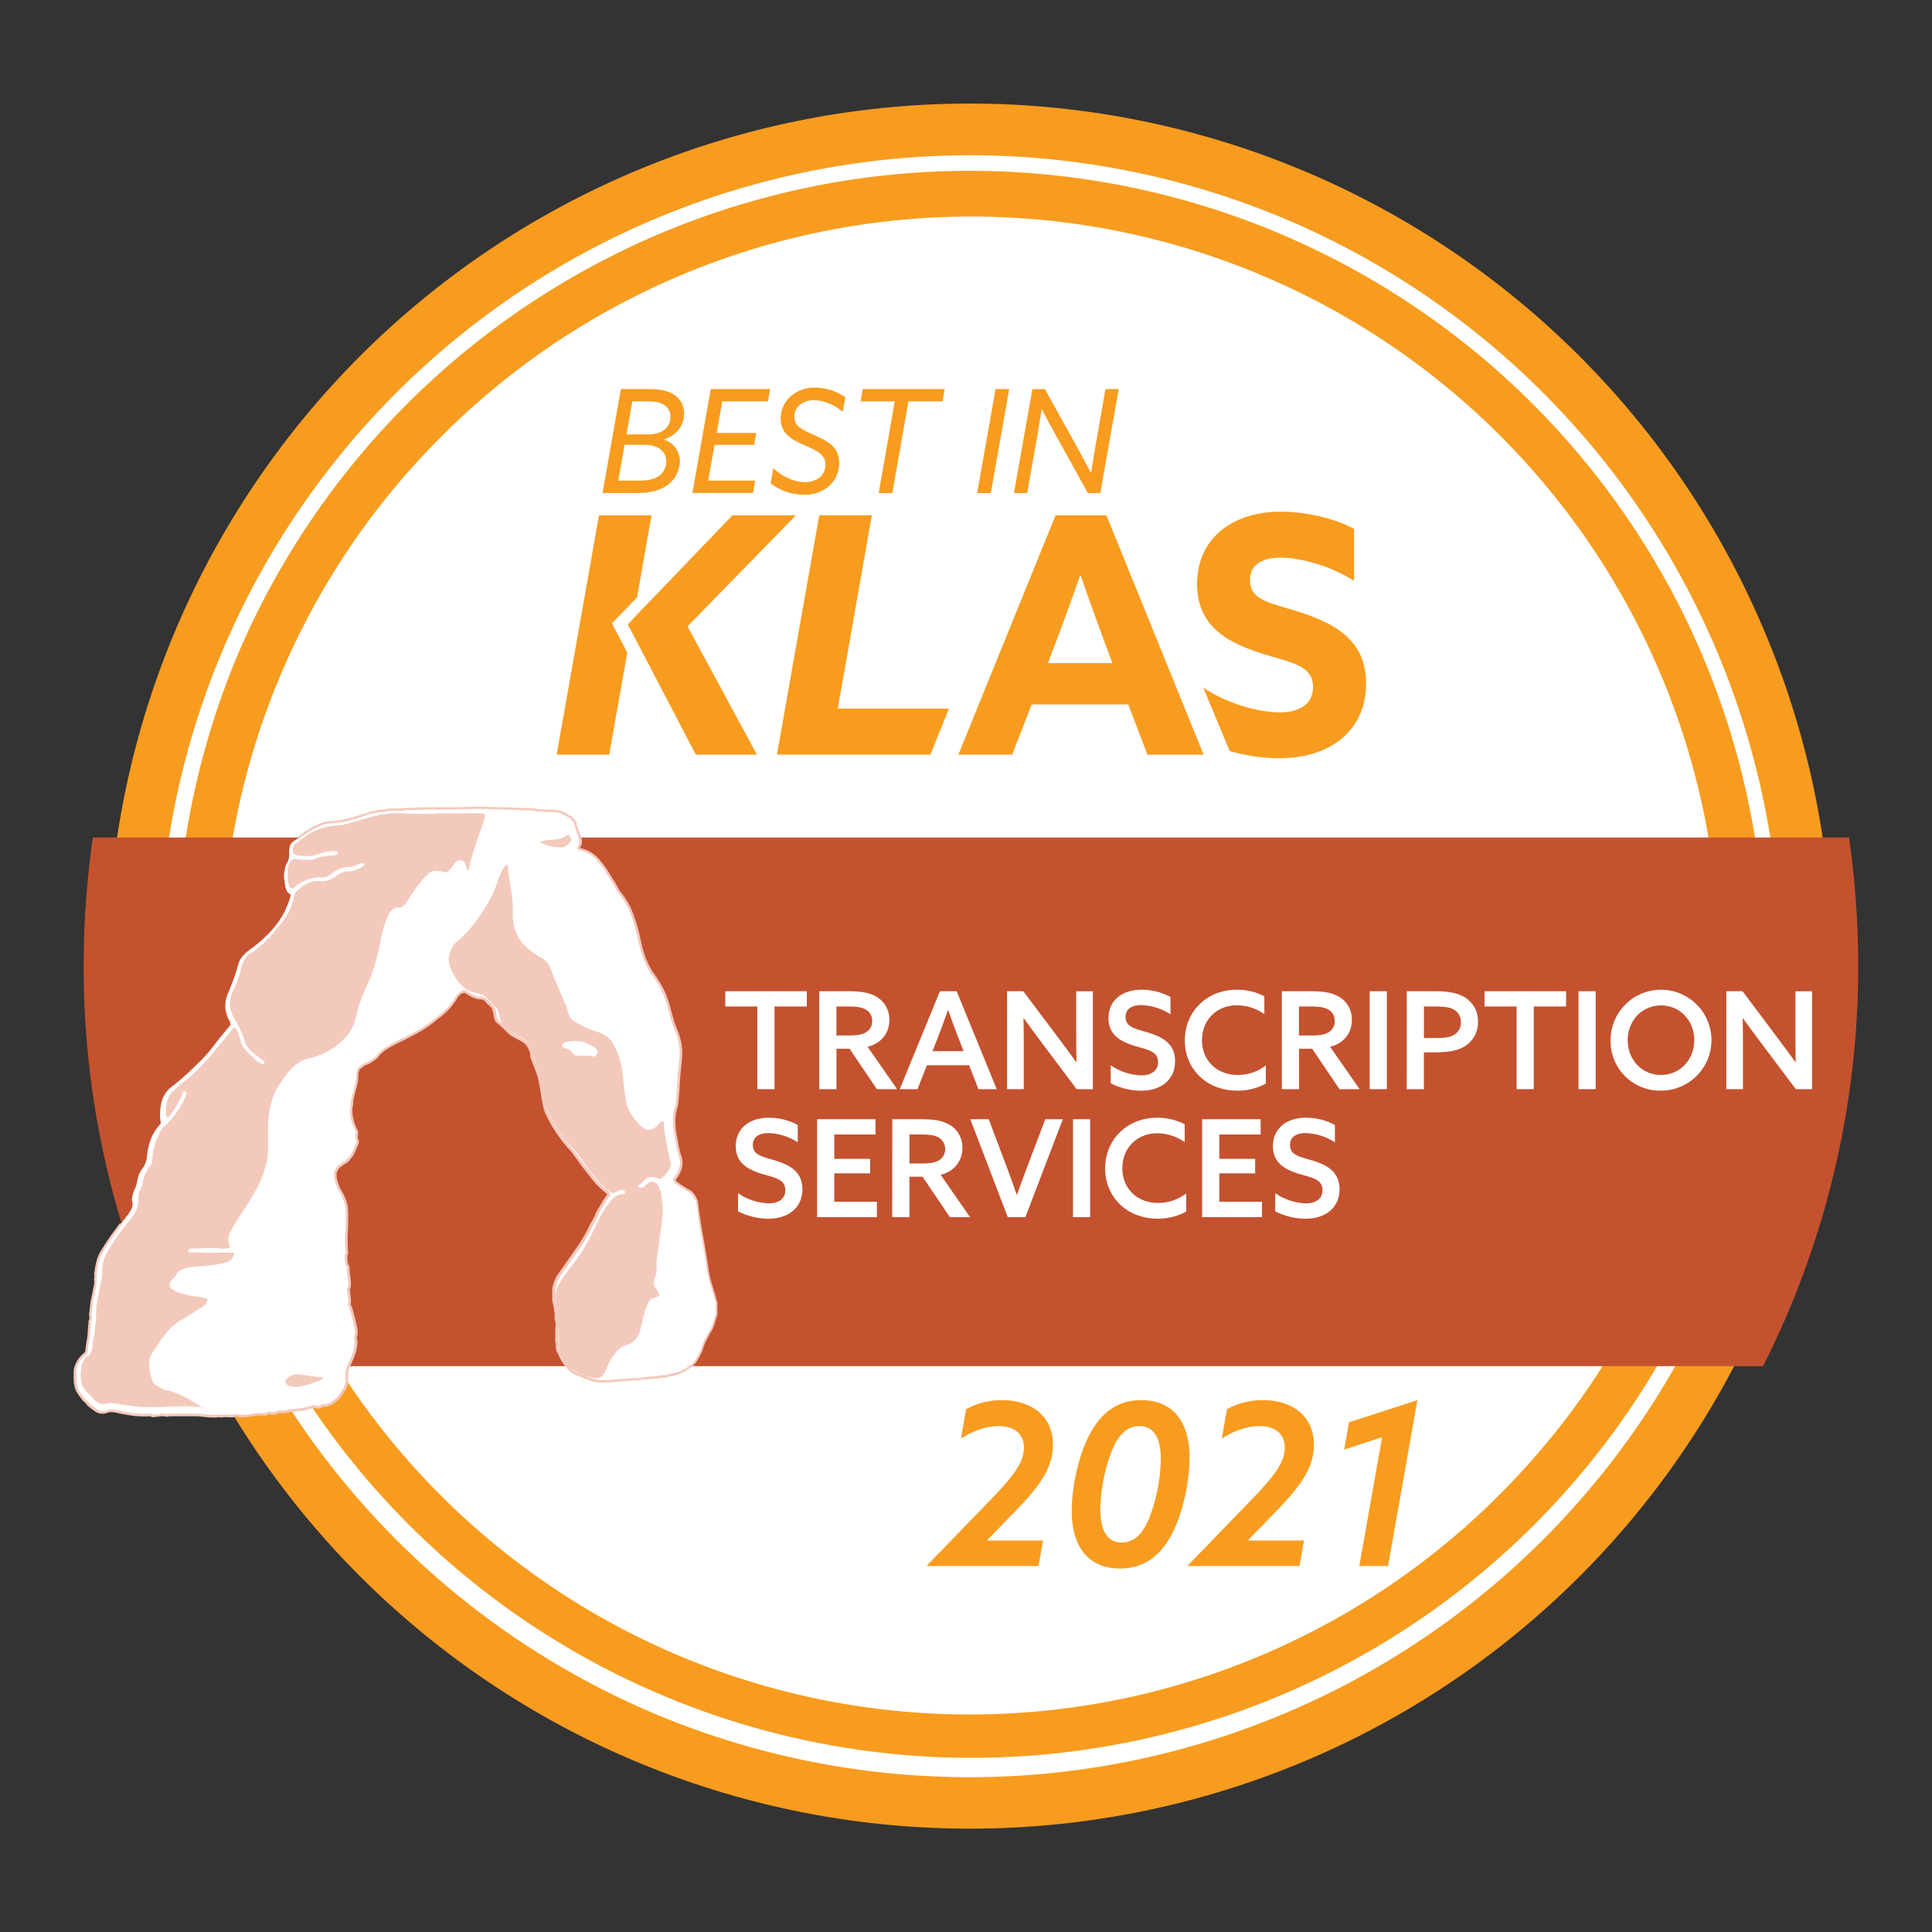 <svg xmlns="http://www.w3.org/2000/svg" xmlns:xlink="http://www.w3.org/1999/xlink" viewBox="0 0 800 800"><rect x="0" y="0" width="800" height="800" fill="#333333" stroke="none"/><defs><style>.cls-1{fill:#fff;}.cls-2{fill:none;}.cls-3{fill:#f89c1f;}.cls-4{fill:#c4522f;}.cls-5{isolation:isolate;}.cls-6{fill:#f3c9bc;}</style><symbol id="BIK_2021" data-name="BIK 2021" viewBox="0 0 738.94 714.2"><path class="cls-1" d="M371.14,703.1a344.84,344.84,0,1,1,134.7-27.2,344.89,344.89,0,0,1-134.7,27.2"/><path class="cls-1" d="M717.54,357.1c0,191.3-155.1,346.4-346.4,346.4S24.74,548.4,24.74,357.1,179.84,10.7,371.14,10.7s346.4,155.1,346.4,346.4"/><path class="cls-2" d="M590.14,138A309.82,309.82,0,0,0,152,576.2,309.82,309.82,0,0,0,590.14,138Z"/><path class="cls-3" d="M674.64,228.9a329.56,329.56,0,0,0-607-.1,329.47,329.47,0,0,0,607,256.4,330,330,0,0,0,0-256.3Zm-84.5,347.3A309.82,309.82,0,0,1,152,138a309.82,309.82,0,1,1,438.1,438.2Z"/><path class="cls-3" d="M700,218.1a357.05,357.05,0,0,0-686,139,356.91,356.91,0,0,0,357.1,357.1,356.91,356.91,0,0,0,357.1-357.1A355.31,355.31,0,0,0,700,218.1Zm-19.6,269.7a336.11,336.11,0,0,1-440.1,178.7A336.11,336.11,0,0,1,61.64,226.4,336.11,336.11,0,0,1,501.74,47.7a336.11,336.11,0,0,1,178.7,440.1Z"/><path class="cls-4" d="M4.14,357a366,366,0,0,0,39.4,165.7h656A366,366,0,0,0,738.94,357a373.26,373.26,0,0,0-3.8-53.2H7.94A374.31,374.31,0,0,0,4.14,357Z"/><polygon class="cls-3" points="316.41 250.42 330.51 170.35 308.74 170.35 291.22 269.45 354.75 269.45 362.45 250.42 316.41 250.42"/><path class="cls-3" d="M406.58,170.41h21.08l40.23,99.08H444.63l-7.94-20.8h-40l-8.08,20.8H366.34Zm-3.15,61.18h26.69L426,220.5c-2.87-7.8-6.43-17.65-9-25.18h-.27c-2.6,7.53-6.16,17.38-9.31,25.73Z"/><path class="cls-3" d="M467.75,241.71c10.54,7.12,23.81,10.27,31.61,10.27s13.83-3.15,13.83-10.54c0-9.17-9.31-10-22-14.1-13.68-4.51-26-11.22-26-28.46,0-18.48,14-30,34.76-30,9.72,0,21.62,2.47,30.25,7.12v21.49c-10.54-6.57-22.72-9.58-30.39-9.58-7.39,0-12.72,2.73-12.72,9.3,0,8.76,9.17,9.45,21.07,13.41,14.92,4.93,27,11.91,27,29.43,0,19.29-14.64,30.93-36,30.93a75.77,75.77,0,0,1-20.42-3C478.74,268.27,467.75,241.71,467.75,241.71Z"/><path class="cls-3" d="M229.45,215.67l2.7-3,40.65-42.3h26.28l-44.89,46,28.74,53.11H257.61l-26.56-50.92Zm-6.58-.54,6.38,12.09-7.5,42.28H200l17.52-99.1h21.77l-6,33.94Z"/><path class="cls-3" d="M226.59,118.1h11.6c5,0,8.26.83,10.58,2.44a9.18,9.18,0,0,1,4,7.79c0,4.69-2.92,8.86-8.33,10.64v.12A9.17,9.17,0,0,1,251,148a12.42,12.42,0,0,1-4.81,9.63c-2.86,2.2-6.84,3.51-12.91,3.51H219ZM234.38,156c4.05,0,6.78-.78,8.63-2.44a7.46,7.46,0,0,0,2.37-5.53c0-4.28-3.5-6.84-9.15-6.84h-8.09L225.52,156ZM238,136.89c4.34,0,9.1-2,9.1-7.26a5.5,5.5,0,0,0-2.38-4.81c-1.49-1.07-3.57-1.61-7.13-1.61h-6.25l-2.44,13.68Z"/><path class="cls-3" d="M263.82,118.1h24.56l-.89,5.11H268.58l-2.32,13.08h16.41l-.89,4.94H265.37L262.75,156h19.44l-.89,5.11H256.21Z"/><path class="cls-3" d="M289.69,150.86c3.51,3.33,8.5,5.77,13,5.77a10,10,0,0,0,6.13-1.84,6.91,6.91,0,0,0,2.49-5.41c0-4.17-3.56-5.77-8.44-7.91-5.53-2.44-10.11-4.82-10.11-11.18A12.27,12.27,0,0,1,297,121a15.09,15.09,0,0,1,10.05-3.51,22.38,22.38,0,0,1,12.49,4l-1.07,6c-3.39-2.79-7.79-4.75-11.89-4.75a9.11,9.11,0,0,0-5.77,1.78,6.45,6.45,0,0,0-2.38,5.11c0,4.05,3.39,5.3,8.44,7.62,5.77,2.61,10.11,5,10.11,11.41a12.75,12.75,0,0,1-5,10.29,15.86,15.86,0,0,1-9.64,2.91,22.37,22.37,0,0,1-13.73-4.75Z"/><path class="cls-3" d="M340,123.21H325.84l.9-5.11h33.95l-.89,5.11H345.65L339,161.15h-5.65Z"/><path class="cls-3" d="M381.74,118.1h5.65l-7.61,43.05h-5.65Z"/><path class="cls-3" d="M389.36,161.15,397,118.1h5.17l12.49,22.53c2,3.63,4.64,8.45,6.54,12.08l.12-.06c.65-4.29,1.42-8.86,2.2-13.26l3.74-21.29h5.47l-7.61,43.05h-5.17l-12.49-22.54c-2-3.62-4.64-8.44-6.54-12.07l-.12.06c-.65,4.28-1.42,8.86-2.2,13.26l-3.74,21.29Z"/><path class="cls-3" d="M353.29,605.27,379,578.73c9.25-9.63,14.48-15.61,14.48-22.34,0-5.88-4.2-8.87-10.46-8.87-5.52,0-11,2.24-15.61,5.14l2.15-12.15a30.68,30.68,0,0,1,14.95-3.74c11.31,0,21,6,21,18.5,0,9.63-5.79,17.39-15.51,27.39l-11.69,12.05.1.19h23l-1.87,10.56H353.38Z"/><path class="cls-3" d="M420.21,551.91c4.39-8.88,11.12-15.14,21.87-15.14,12.8,0,20,8.6,20,23.83,0,8.41-2.15,21.22-6.92,30.75-4.39,8.88-11.12,15.14-21.87,15.14-12.8,0-20-8.6-20-23.83C413.29,574.24,415.44,561.44,420.21,551.91ZM434,595.74c5.51,0,8.88-4.21,11.31-10a71.27,71.27,0,0,0,4.86-24.39c0-8.23-2.43-13.83-8.88-13.83-5.52,0-8.88,4.2-11.31,10a71.27,71.27,0,0,0-4.86,24.39C425.16,590.13,427.59,595.74,434,595.74Z"/><path class="cls-3" d="M461.33,605.27,487,578.73c9.26-9.63,14.49-15.61,14.49-22.34,0-5.88-4.21-8.87-10.47-8.87-5.51,0-11,2.24-15.61,5.14l2.15-12.15a30.72,30.72,0,0,1,15-3.74c11.31,0,21,6,21,18.5,0,9.63-5.8,17.39-15.52,27.39l-11.68,12.05.09.19h23l-1.86,10.56H461.43Z"/><path class="cls-3" d="M541.8,552.1l-15.7,5.14,2-11.31,28.31-9.16-12.15,68.69H532.36Z"/><g class="cls-5"><g class="cls-5"><path class="cls-1" d="M102.64,539.32a4.49,4.49,0,0,1-1.14.38,4,4,0,0,1-1.65-.13,1.1,1.1,0,0,0-.88-.12,5.88,5.88,0,0,0-.89.37h-.25a2.08,2.08,0,0,1-.89.26.85.85,0,0,0-.63.25,3.21,3.21,0,0,0-.76.13,3.65,3.65,0,0,1-.76.12,4,4,0,0,0-1,.13,4.37,4.37,0,0,1-1,.13,4.44,4.44,0,0,0-1,.12,3.83,3.83,0,0,1-1,.13h-1a2.39,2.39,0,0,0-1,.25,2.63,2.63,0,0,0-.88.13,3,3,0,0,1-.89.13H85.41a2.75,2.75,0,0,0-1.52.5,7.45,7.45,0,0,0-1.27.13,3.16,3.16,0,0,1-1.52-.13h-.51a1.48,1.48,0,0,1-.63.38,2.69,2.69,0,0,1-.89.13H76.92a13.07,13.07,0,0,0-2.41.25,26.13,26.13,0,0,1-2.66.39c-.93.08-1.9.12-2.92.12a4.7,4.7,0,0,0-1.52-.25,4.79,4.79,0,0,0-1.52.25H63.61a1.38,1.38,0,0,0-1-.12,3.65,3.65,0,0,1-.76.12H60.57a1.13,1.13,0,0,0-.89-.12,2.9,2.9,0,0,1-.89.12q-1.77,0-3.54-.12c-1.18-.09-2.45-.22-3.8-.39H40.29A7.35,7.35,0,0,0,39,543a2.08,2.08,0,0,1-1.27-.13h-1.4a5.08,5.08,0,0,0-1.64.26,8.59,8.59,0,0,0-1.52.13,1.39,1.39,0,0,1-1.27-.39,36.94,36.94,0,0,1-6.84-.12,62.64,62.64,0,0,1-6.59-1.14,15.65,15.65,0,0,0-2.16-.38,6.11,6.11,0,0,0-2.15.12q-2.79,1-4.57-.12a32.72,32.72,0,0,1-3.54-2.66,9.44,9.44,0,0,1-.64-.76,2.34,2.34,0,0,0-.88-.76c-.85-1-1.65-2.07-2.41-3.17a8.45,8.45,0,0,1-1.4-3.93,1.17,1.17,0,0,1-.12-.89.58.58,0,0,0-.13-.63v-3.81A.57.57,0,0,0,.63,524a.57.57,0,0,1,.12-.63,10.28,10.28,0,0,1,1.4-3,20,20,0,0,1,2.15-2.54,1.56,1.56,0,0,0,.76-.76,2.2,2.2,0,0,0,.26-1q.25-2.28.63-4.44a25.71,25.71,0,0,0,.38-4.43.59.59,0,0,0,.13-.64,1.15,1.15,0,0,1,.12-.88v-1.52A2,2,0,0,0,7,502.57a9.83,9.83,0,0,1-.12-1.52c.17-1.35.34-2.71.5-4.06a36,36,0,0,1,.76-4.05c.17-1,.38-2.07.64-3.17a8.13,8.13,0,0,0,.12-3.17A3,3,0,0,0,9,485.08a3.15,3.15,0,0,1,.13-1.52A29.37,29.37,0,0,1,10,479a15.88,15.88,0,0,1,2.15-4.57c1.35-2.19,2.79-4.35,4.31-6.46s3.13-4.26,4.81-6.46a20.19,20.19,0,0,0,2.54-3.68,5.08,5.08,0,0,0,.25-4.18,1.2,1.2,0,0,1,.13-.51,1,1,0,0,0,.12-.51,11,11,0,0,1,1-3.29,10.42,10.42,0,0,0,1-3.29,14,14,0,0,1,.76-2.79,10.54,10.54,0,0,1,1.52-2.54,7.31,7.31,0,0,0,1.14-2.15,17.06,17.06,0,0,0,.64-2.66,25.3,25.3,0,0,1,1.52-7,19.06,19.06,0,0,1,3.8-6.21,1.52,1.52,0,0,0,.38-.64,1.12,1.12,0,0,0-.13-.88,21.77,21.77,0,0,1,.51-8.11,12,12,0,0,1,4.82-6.59c1.69-1.35,3.34-2.75,4.94-4.18s3.17-2.92,4.69-4.44a61,61,0,0,0,7-7.73q3.17-4.19,6.46-8a1.47,1.47,0,0,0,.51-1,4.2,4.2,0,0,0-.26-1.27,12.32,12.32,0,0,1-.76-11.4q1.27-3,2.41-6.08a54.7,54.7,0,0,0,1.9-6.09,8.77,8.77,0,0,1,1.52-3,18.39,18.39,0,0,1,2.54-2.53,57.15,57.15,0,0,0,10.39-9.25,34.29,34.29,0,0,0,6.84-12.3c.17-.5.3-.92.38-1.26s-.12-.68-.63-1a2.46,2.46,0,0,1-1-1.14c-.17-.42-.34-.89-.51-1.39l-.51-3.55a8.56,8.56,0,0,1,.26-3.55,4.67,4.67,0,0,1,.38-1.9,10.79,10.79,0,0,1,.88-1.65c.17-.5.3-.92.38-1.26a5.06,5.06,0,0,0,.13-1.27c0-1,0-2,.13-3A4.08,4.08,0,0,1,91,305.38a27.31,27.31,0,0,0,2.28-1.52l2-1.52a28.07,28.07,0,0,1,4.31-2.66,32.68,32.68,0,0,1,4.56-1.9c1.19-.17,2.28-.3,3.3-.38s2.11-.21,3.29-.38a43.89,43.89,0,0,0,6.21-1.53c2.12-.67,4.18-1.35,6.21-2a16.43,16.43,0,0,1,2-.38,5,5,0,0,0,1.52-.38h1.78a2.26,2.26,0,0,0,1-.26,8.81,8.81,0,0,1,2-.25h4.81a7.82,7.82,0,0,1,1.9-.25h1.65q3.81-.26,7.35-.26h7.1q4.05,0,8-.12t8-.13q3.3.26,7,.25c2.45,0,4.85.09,7.22.26a58.06,58.06,0,0,1,6.84.38,60.6,60.6,0,0,0,6.85.38,10.2,10.2,0,0,1,3.67.63A16,16,0,0,1,205,295a6.93,6.93,0,0,1,2,1.77,5.83,5.83,0,0,1,1,2.54l.51,1.52c.17.5.34,1,.5,1.52a8.57,8.57,0,0,1,.76,2.4,3.77,3.77,0,0,1-.5,2.67c-.34.34-.42.59-.26.76a2.85,2.85,0,0,0,.76.5,12.38,12.38,0,0,1,4.57,1.9A15.35,15.35,0,0,1,218,314a34.07,34.07,0,0,1,2.29,3c.67,1,1.35,2.11,2,3.29a35.05,35.05,0,0,1,2.41,3.93,21.34,21.34,0,0,0,2.66,3.93,31.78,31.78,0,0,1,4.06,7.86,82.35,82.35,0,0,1,2.53,8.61,60.33,60.33,0,0,0,2,7.86,32.71,32.71,0,0,0,3.55,7.35,47.94,47.94,0,0,1,5.19,8.75c1.44,3.12,2.84,10.1,4.19,13.48a32.78,32.78,0,0,1,2,5.95,20.65,20.65,0,0,1,.51,6.47c-.17,2.19-.38,4.35-.63,6.46s-.64,11.71-1.14,13.91a19,19,0,0,0-1,6.08,32.35,32.35,0,0,0,.51,5.83c.34,1.69.63,3.25.89,4.69a30.43,30.43,0,0,0,1.14,4.43,8.11,8.11,0,0,1,.12,4.69,13.11,13.11,0,0,1-2.15,4.18c-.34.51-.46.85-.38,1a4.08,4.08,0,0,0,.63.76c.68.5,1.4,1,2.16,1.52s1.56,1,2.41,1.52a5.77,5.77,0,0,1,2.66,2.15,16.69,16.69,0,0,1,1.39,2.66q.76,6.84,2,13.69c.84,4.56,1.61,9.12,2.28,13.69a42.6,42.6,0,0,0,1.65,7.35c.76,2.37,1.48,4.81,2.15,7.35v4.81c0,.17,0,.26-.13.26s-.12.08-.12.25q-.51,1.77-1,3.42a11.68,11.68,0,0,1-1.52,3.17c-.67,1.18-1.3,2.37-1.9,3.55a18.67,18.67,0,0,0-1.39,3.8,39.71,39.71,0,0,1-2.16,4.18,9.39,9.39,0,0,1-3.16,3.17,16.63,16.63,0,0,1-4.06,2.28,17.74,17.74,0,0,1-4.31,1,1,1,0,0,1-.76.25,1.07,1.07,0,0,0-.76.25h-1.52a2.52,2.52,0,0,1-1.14.26,2.51,2.51,0,0,0-1.14.25,40.16,40.16,0,0,0-4.44.25l-4.43.51a.92.92,0,0,0-.76-.13,1.67,1.67,0,0,1-.76.13l-6,.51q-2.91.25-6.21.25a12.73,12.73,0,0,1-4.94-.89c-1.43-.59-3-1.22-4.69-1.9a8.73,8.73,0,0,1-1.65-.76,7.58,7.58,0,0,1-1.65-1.27,19.86,19.86,0,0,1-2.66-3.29A20.14,20.14,0,0,1,201,517a2.32,2.32,0,0,1-.63-1.14,6.22,6.22,0,0,1-.13-1.14v-1a4.08,4.08,0,0,0-.25-1.26v-4.31a15.37,15.37,0,0,1,.13-2,5.57,5.57,0,0,0-.13-2,4.36,4.36,0,0,1-.25-1.39v-2a2,2,0,0,0-.26-.89,9.39,9.39,0,0,0-.38-2.78,8.94,8.94,0,0,1-.38-2.54v-2.79a9.25,9.25,0,0,1,.51-3.17,28,28,0,0,1,1.27-2.91c.5-.67,1-1.4,1.52-2.16s1-1.47,1.52-2.15q3-4.31,5.83-8.36a63.09,63.09,0,0,0,5.07-8.88,15.48,15.48,0,0,0,1-1.77,19.83,19.83,0,0,1,1-1.78,2.26,2.26,0,0,1,.26-1c.17-.33.34-.67.5-1a37,37,0,0,0,1.91-3.17,18.53,18.53,0,0,1,1.9-2.91c.34-.51.46-.89.38-1.14a1.17,1.17,0,0,0-.64-.64A7,7,0,0,0,220,450a9.91,9.91,0,0,1-1-.89,27,27,0,0,1-3.42-3.55q-1.65-2-3.17-4.05a43.78,43.78,0,0,1-2.92-3.8c-.92-1.35-1.9-2.7-2.91-4.06a66.16,66.16,0,0,1-6.08-7.6,54.09,54.09,0,0,1-4.82-8.62c-1.18-2.53-2.24-12.55-3.17-15.18s-1.9-5.19-2.91-7.72v-1a9.19,9.19,0,0,0-1-2.91,7.9,7.9,0,0,0-2-2.41,13.43,13.43,0,0,0-1.53-.89l-1.77-.89a13.93,13.93,0,0,1-3.67-2.66q-1.65-1.64-3.43-3.17a2.14,2.14,0,0,0-.5-.38,1.87,1.87,0,0,1-.51-.38c-.51-.67-1-5.07-1.65-5.75a12.63,12.63,0,0,0-1.9-1.77,5.2,5.2,0,0,0-1.14-1.27,4.36,4.36,0,0,0-1.65-.76,7.59,7.59,0,0,1-3.16-.63,20.58,20.58,0,0,1-2.92-1.65,1.23,1.23,0,0,0-1.14-.38c-.42.09-.89.22-1.39.38l-1,1a4.18,4.18,0,0,0-.76,1,26.9,26.9,0,0,1-3.55,4.69,28.91,28.91,0,0,1-4.56,3.93,47.56,47.56,0,0,1-7.6,5.32q-4,2.28-8.37,4.31c-1.68.85-3.29,1.73-4.81,2.66a15.27,15.27,0,0,0-4.06,3.67,9.34,9.34,0,0,1-1.77,1.4c-.67.42-1.27.8-1.77,1.14a5.41,5.41,0,0,0-2.79,1.52,2.82,2.82,0,0,0-1.4,1.39,4.88,4.88,0,0,0-.38,1.9,18.7,18.7,0,0,1-.76,5.2q-.75,2.67-1.27,5.2a.77.77,0,0,0-.25.5v.26a1.39,1.39,0,0,1,.13,1,3.84,3.84,0,0,0-.13.76,4.38,4.38,0,0,0-.25,1.14v.89a14.82,14.82,0,0,0,.38,3.42,19.59,19.59,0,0,0,1.14,3.42,7.17,7.17,0,0,0,.63,1.4,2.1,2.1,0,0,1,.13,1.65v2a1.19,1.19,0,0,1,.38,1.14,4.24,4.24,0,0,1-.38,1.14c-.34.85-.67,1.61-1,2.28l-1,2c-.51.68-1,1.31-1.52,1.9a5,5,0,0,1-2,1.4,8.16,8.16,0,0,1-1.26,1A4.52,4.52,0,0,0,109,441l-.51,1a3,3,0,0,0-.25,1.27,10.27,10.27,0,0,0,.51,3.29,24.44,24.44,0,0,0,1.26,3,24,24,0,0,1,2.16,4.44,15,15,0,0,1,.88,5.19v5.58c-.16,1.86-.25,3.68-.25,5.45s.09,3.59.25,5.45a5.47,5.47,0,0,0-.38,2.53c.09.85.22,1.69.38,2.54a1.87,1.87,0,0,1,.38.51,1.07,1.07,0,0,1,.13.5,22.23,22.23,0,0,0,.38,4.06,13.12,13.12,0,0,1,.13,4.05.49.49,0,0,1-.13.38c-.08.09-.21.22-.38.38v.51a.73.73,0,0,1,.25.51,12.78,12.78,0,0,0,.26,2.53,6.39,6.39,0,0,1,0,2.54v.51a14.92,14.92,0,0,1,1.14,3.16c.25,1.1.55,2.24.89,3.42q.26,1.28.63,2.79a7.43,7.43,0,0,1,.13,3,4.5,4.5,0,0,0-.26,1.4,2.52,2.52,0,0,0,.26,1.14,16,16,0,0,1-.89,5.32,42.36,42.36,0,0,1-2.16,5.07c-.16.5-.33,1-.5,1.52a5.55,5.55,0,0,0-.26,1.77v2.54a7,7,0,0,1-.88,3.55c-.59,1-1.23,2-1.9,3a15.49,15.49,0,0,1-3.3,2.92,7.31,7.31,0,0,1-4,1.13A.23.23,0,0,0,102.64,539.32Z"/></g><path class="cls-6" d="M68.93,543.87l-.15,0a4.12,4.12,0,0,0-2.73,0l-.16,0h-2.4l-.1,0a.9.9,0,0,0-.67-.09,3.9,3.9,0,0,1-.88.14H60.45l-.11,0a.69.69,0,0,0-.5-.1,3.41,3.41,0,0,1-1.05.15c-1.15,0-2.35,0-3.58-.13s-2.47-.21-3.83-.38H40.29a8.2,8.2,0,0,0-1.18.11,2.68,2.68,0,0,1-1.46-.11H36.36a4.69,4.69,0,0,0-1.48.22l-.16,0a8.48,8.48,0,0,0-1.44.12,1.9,1.9,0,0,1-1.52-.36,38.38,38.38,0,0,1-6.73-.14,62.15,62.15,0,0,1-6.65-1.16,18.52,18.52,0,0,0-2.09-.37,5.42,5.42,0,0,0-2,.12,5.48,5.48,0,0,1-5-.19,35.55,35.55,0,0,1-3.6-2.7A9.92,9.92,0,0,1,5,538.1a2.07,2.07,0,0,0-.71-.62l-.16-.13c-.85-1-1.67-2.1-2.43-3.2a8.84,8.84,0,0,1-1.47-4.07,1.56,1.56,0,0,1-.12-1.18c0-.09,0-.1,0-.13L0,528.62V524.4l.15-.15s0,0,0-.1a1.14,1.14,0,0,1,.15-1A11,11,0,0,1,1.74,520,20.39,20.39,0,0,1,4,517.42l.13-.09a1.11,1.11,0,0,0,.53-.54,1.67,1.67,0,0,0,.21-.79c.17-1.6.39-3.1.64-4.52a25.79,25.79,0,0,0,.37-4.35v-.21l.15-.15s0,0,0-.11a1.64,1.64,0,0,1,.1-1.16v-1.57l.09-.12a1.53,1.53,0,0,0,.3-1.16,9.77,9.77,0,0,1-.13-1.6l.51-4.12a34.53,34.53,0,0,1,.77-4.11c.16-1,.38-2.07.63-3.17a7.51,7.51,0,0,0,.12-3l0-.12,0-.12a2.55,2.55,0,0,0,.11-1.28,3.69,3.69,0,0,1,.13-1.71,30.2,30.2,0,0,1,.89-4.59,16.7,16.7,0,0,1,2.22-4.7c1.37-2.22,2.83-4.4,4.32-6.48l1-1.35c.65-.91.94-1.33,2.17-2.93L20,464c-1.21,1.58-1.51,2-2.15,2.9l-1,1.35c-1.48,2.06-2.92,4.23-4.29,6.44a15.72,15.72,0,0,0-2.09,4.43,27.45,27.45,0,0,0-.87,4.48l0,.1A2.85,2.85,0,0,0,9.48,485a3.52,3.52,0,0,1-.1,1.64,8.94,8.94,0,0,1-.15,3.24C9,491,8.77,492,8.6,493a35.14,35.14,0,0,0-.76,4l-.51,4.06a10.29,10.29,0,0,0,.13,1.38,2.47,2.47,0,0,1-.38,1.74v1.49l0,.11a.75.75,0,0,0-.1.51,1.07,1.07,0,0,1-.1,1,25.78,25.78,0,0,1-.39,4.35c-.24,1.4-.46,2.88-.63,4.41a2.58,2.58,0,0,1-.3,1.18,2.07,2.07,0,0,1-.91.94,19,19,0,0,0-2,2.42,9.65,9.65,0,0,0-1.33,2.89l0,.12-.09.09s0,0,0,.13a1.07,1.07,0,0,1-.1,1v3.45a1.08,1.08,0,0,1,.1,1,.73.73,0,0,0,.1.49l.05.17a8,8,0,0,0,1.31,3.71c.73,1,1.5,2.07,2.32,3a3,3,0,0,1,1,.86,8,8,0,0,0,.59.7,31.36,31.36,0,0,0,3.47,2.6,4.57,4.57,0,0,0,4.12.07,6.58,6.58,0,0,1,2.38-.15,18.29,18.29,0,0,1,2.22.39,59.3,59.3,0,0,0,6.52,1.13,36.78,36.78,0,0,0,6.75.13l.23,0,.16.16a.89.89,0,0,0,.84.24,9.44,9.44,0,0,1,1.52-.13,5.63,5.63,0,0,1,1.72-.25h1.51l.11,0a1.74,1.74,0,0,0,1,.08,7.72,7.72,0,0,1,1.34-.13H51.45c1.4.16,2.67.29,3.83.38s2.39.12,3.51.12a2.37,2.37,0,0,0,.74-.1,1.57,1.57,0,0,1,1.15.1h1.16a3.24,3.24,0,0,0,.64-.11,1.84,1.84,0,0,1,1.24.11h2.09a5.15,5.15,0,0,1,3.2,0c.94,0,1.88,0,2.79-.12a25.17,25.17,0,0,0,2.61-.38,13.3,13.3,0,0,1,2.51-.26h2.15a2.41,2.41,0,0,0,.74-.1,1.15,1.15,0,0,0,.43-.26l.14-.15.88,0a2.67,2.67,0,0,0,1.28.11,8.23,8.23,0,0,1,1.2-.13,3.15,3.15,0,0,1,1.67-.51h1.52a2.33,2.33,0,0,0,.73-.11,2.89,2.89,0,0,1,.93-.14,2.7,2.7,0,0,1,1.13-.26h1a3.8,3.8,0,0,0,.89-.11c.66-.17,1.35-.08,2-.25a4.3,4.3,0,0,1,1.14-.15,2.6,2.6,0,0,0,.63-.11,5,5,0,0,1,.69-.13,1.41,1.41,0,0,1,.83-.26,1.61,1.61,0,0,0,.66-.2l.11-.06H98a7.77,7.77,0,0,1,.85-.35,1.58,1.58,0,0,1,1.22.13,3.5,3.5,0,0,0,1.38.11,5.17,5.17,0,0,0,.81-.25.73.73,0,0,1,.68-.4,6.79,6.79,0,0,0,3.78-1.06,14.63,14.63,0,0,0,3.19-2.82c.63-1,1.26-2,1.84-3a6.23,6.23,0,0,0,.82-3.29v-2.54a6.42,6.42,0,0,1,.28-1.93l.51-1.52a44.54,44.54,0,0,0,2.16-5.07,15.7,15.7,0,0,0,.86-5.05,3,3,0,0,1-.26-1.25,5.15,5.15,0,0,1,.28-1.55,6.89,6.89,0,0,0-.14-2.77c-.25-1-.46-1.94-.64-2.81-.33-1.16-.63-2.32-.88-3.41a13.41,13.41,0,0,0-1.1-3l0-.11v-.62a6.46,6.46,0,0,0,0-2.44,13.27,13.27,0,0,1-.27-2.63.33.33,0,0,0-.1-.15l-.15-.15v-.92l.23-.23.28-.29v-.1a12.78,12.78,0,0,0-.12-3.9,22.42,22.42,0,0,1-.39-4.15.61.61,0,0,0-.07-.28,1.54,1.54,0,0,0-.29-.38l-.11-.1,0-.15c-.17-.87-.3-1.73-.38-2.58a5.71,5.71,0,0,1,.37-2.66c-.17-1.86-.25-3.67-.25-5.38s.09-3.59.26-5.49v-5.54a14.42,14.42,0,0,0-.85-5,23.59,23.59,0,0,0-2.11-4.34,24.59,24.59,0,0,1-1.32-3.15,11,11,0,0,1-.53-3.45,3.38,3.38,0,0,1,.3-1.49c.18-.34.34-.67.51-1a5.18,5.18,0,0,1,1.44-1.47,6.78,6.78,0,0,0,1.19-1l.17-.11a4.65,4.65,0,0,0,1.83-1.25c.52-.61,1-1.24,1.5-1.88l1-2c.33-.65.66-1.4,1-2.24a4,4,0,0,0,.36-1.06.68.68,0,0,0-.24-.68l-.15-.15v-2.36a1.62,1.62,0,0,0-.07-1.27,8.19,8.19,0,0,1-.68-1.49,20.43,20.43,0,0,1-1.15-3.47,15.72,15.72,0,0,1-.39-3.53V416a4.46,4.46,0,0,1,.25-1.23,4.92,4.92,0,0,1,.14-.79.9.9,0,0,0-.09-.67l0-.11v-.37a1.2,1.2,0,0,1,.29-.74c.35-1.69.77-3.4,1.25-5.1a18.48,18.48,0,0,0,.74-5.05,5.29,5.29,0,0,1,.42-2.1,3.29,3.29,0,0,1,1.56-1.61,7,7,0,0,1,1.18-.91,6.7,6.7,0,0,1,1.7-.66c.49-.33,1.07-.7,1.71-1.1a9.46,9.46,0,0,0,1.69-1.33,15.55,15.55,0,0,1,4.15-3.75c1.5-.91,3.13-1.81,4.85-2.68,2.85-1.34,5.65-2.78,8.34-4.3a46.44,46.44,0,0,0,7.53-5.26,29.51,29.51,0,0,0,4.52-3.89,26.56,26.56,0,0,0,3.48-4.61,5.06,5.06,0,0,1,.84-1.11c.34-.33.68-.67,1-1l.09-.09.11,0a13.48,13.48,0,0,1,1.45-.4,1.73,1.73,0,0,1,1.6.52,19.63,19.63,0,0,0,2.76,1.54,7,7,0,0,0,3,.59l.13,0a4.78,4.78,0,0,1,1.83.85,6,6,0,0,1,1.2,1.31,13.35,13.35,0,0,1,1.91,1.79,9.59,9.59,0,0,1,1,3.31,13.11,13.11,0,0,0,.66,2.47,1.4,1.4,0,0,0,.33.24,2.5,2.5,0,0,1,.64.47c1.15,1,2.31,2.06,3.42,3.17a13.75,13.75,0,0,0,3.54,2.57l1.78.88a16.34,16.34,0,0,1,1.57.92,8.44,8.44,0,0,1,2.19,2.59,9.53,9.53,0,0,1,1.07,3.07v1c1,2.55,2,5.12,2.88,7.66a53.81,53.81,0,0,1,1.35,6.7c.55,3.32,1.18,7.09,1.8,8.43a53.36,53.36,0,0,0,4.78,8.54,67.27,67.27,0,0,0,6,7.55c1.11,1.49,2.07,2.82,3,4.12a43.54,43.54,0,0,0,2.88,3.75c1,1.36,2.07,2.71,3.17,4.07a27.91,27.91,0,0,0,3.36,3.48,10.63,10.63,0,0,0,1,.87,7.32,7.32,0,0,1,.76.62,1.61,1.61,0,0,1,.81.89,1.84,1.84,0,0,1-.44,1.57,19.56,19.56,0,0,0-1.87,2.88c-.6,1.11-1.25,2.19-1.93,3.21-.13.28-.31.62-.48,1a1.81,1.81,0,0,0-.2.78v.16l-.08.12a16.67,16.67,0,0,0-1,1.73,15.7,15.7,0,0,1-1,1.82,63.81,63.81,0,0,1-5.07,8.88c-1.74,2.54-3.65,5.28-5.83,8.37-.51.67-1,1.38-1.52,2.14s-1,1.52-1.53,2.18a27.57,27.57,0,0,0-1.2,2.79,8.68,8.68,0,0,0-.48,3v2.79a8.25,8.25,0,0,0,.36,2.39,10.06,10.06,0,0,1,.4,2.82,2.36,2.36,0,0,1,.26,1v2a4.11,4.11,0,0,0,.22,1.24,5.72,5.72,0,0,1,.15,2.24,16.53,16.53,0,0,0-.12,2v4.23a4.42,4.42,0,0,1,.25,1.34v1a5.27,5.27,0,0,0,.12,1,1.68,1.68,0,0,0,.5.88l.11.18a20.07,20.07,0,0,0,1.85,3.71,19.76,19.76,0,0,0,2.6,3.21,7.15,7.15,0,0,0,1.54,1.19,8.42,8.42,0,0,0,1.56.72l4.72,1.91a12.47,12.47,0,0,0,4.75.85c2.2,0,4.28-.08,6.17-.25l6-.51a1.26,1.26,0,0,0,.56-.07,1.22,1.22,0,0,1,1.08.06l4.29-.49a37.76,37.76,0,0,1,4.39-.26,3,3,0,0,1,1.25-.25,2,2,0,0,0,.91-.2l.11-.06h1.47a1.59,1.59,0,0,1,.93-.25.6.6,0,0,0,.4-.1l.13-.13.18,0a16.9,16.9,0,0,0,4.18-1,15.66,15.66,0,0,0,3.94-2.21,9.27,9.27,0,0,0,3-3,38.7,38.7,0,0,0,2.12-4.12,18.4,18.4,0,0,1,1.4-3.82c.6-1.19,1.24-2.39,1.92-3.58a11.21,11.21,0,0,0,1.47-3.07c.34-1.07.67-2.19,1-3.35a.71.71,0,0,1,.25-.54v-4.64c-.65-2.43-1.36-4.87-2.13-7.26a43.74,43.74,0,0,1-1.67-7.44c-.66-4.52-1.43-9.12-2.27-13.66s-1.52-9.13-2-13.65A16.15,16.15,0,0,0,256.2,452a5.26,5.26,0,0,0-2.44-2c-.93-.55-1.74-1.07-2.49-1.57s-1.49-1-2.18-1.53a4.3,4.3,0,0,1-.78-.94c-.18-.36-.05-.81.41-1.51a12.64,12.64,0,0,0,2.09-4,7.55,7.55,0,0,0-.12-4.4,32.43,32.43,0,0,1-1.16-4.5c-.25-1.43-.54-3-.88-4.67a33.72,33.72,0,0,1-.52-5.93,19.82,19.82,0,0,1,1-6.24c.3-1.31.57-5.69.79-9.2.13-2,.24-3.83.33-4.61.26-2.16.47-4.33.63-6.44a20.25,20.25,0,0,0-.49-6.31,32.42,32.42,0,0,0-2-5.87,62.3,62.3,0,0,1-1.92-6.32,54.38,54.38,0,0,0-2.26-7.15,48,48,0,0,0-5.14-8.66,33.51,33.51,0,0,1-3.62-7.49,59.73,59.73,0,0,1-2.05-7.92,82.73,82.73,0,0,0-2.51-8.55,31.58,31.58,0,0,0-4-7.73,20.83,20.83,0,0,1-2.7-4,37.37,37.37,0,0,0-2.37-3.87c-.7-1.21-1.37-2.31-2-3.3a32.13,32.13,0,0,0-2.25-3,14.7,14.7,0,0,0-3.45-3.33,11.78,11.78,0,0,0-4.38-1.83l-.12,0a3.43,3.43,0,0,1-.89-.6c-.18-.18-.5-.67.21-1.42a3.2,3.2,0,0,0,.41-2.27,8.79,8.79,0,0,0-.71-2.27c-.19-.55-.36-1-.52-1.53s-.35-1.07-.53-1.58a5.54,5.54,0,0,0-.93-2.39,6.63,6.63,0,0,0-1.89-1.64,15.73,15.73,0,0,0-3.09-1.61,9.72,9.72,0,0,0-3.49-.6,59.35,59.35,0,0,1-6.91-.39,59.39,59.39,0,0,0-6.78-.37c-4.92-.35-9.94-.18-14.23-.51-2.61,0-5.29,0-7.93.13s-5.23.12-8,.12h-7.1c-2.3,0-4.76.09-7.32.25h-1.68a8,8,0,0,0-1.78.23l-.12,0h-4.81a8,8,0,0,0-1.86.23,2.8,2.8,0,0,1-1.18.28h-1.67a5.57,5.57,0,0,1-1.57.37,20,20,0,0,0-2,.37c-2,.67-4.06,1.35-6.18,2a44.49,44.49,0,0,1-6.28,1.54c-1.19.17-2.31.3-3.33.38s-2.09.21-3.27.38a37.21,37.21,0,0,0-4.41,1.85,28.05,28.05,0,0,0-4.23,2.62l-2,1.52-.6-.8,2-1.52a28.81,28.81,0,0,1,4.39-2.71A34.44,34.44,0,0,1,104,297.3c1.28-.19,2.39-.32,3.41-.4s2.09-.21,3.26-.38a44.42,44.42,0,0,0,6.13-1.5q3.16-1,6.2-2a19.77,19.77,0,0,1,2.13-.4,4.69,4.69,0,0,0,1.36-.33l.1-.05h1.9a1.74,1.74,0,0,0,.78-.2l.11,0a8.92,8.92,0,0,1,2.15-.27h4.75a8.42,8.42,0,0,1,2-.25h1.65c2.55-.17,5-.26,7.35-.26h7.1c2.76,0,5.44,0,8-.12s5.35-.13,8-.13q3.3.26,7,.25c2.41,0,4.85.09,7.25.26h0a60.64,60.64,0,0,1,6.83.38,59.53,59.53,0,0,0,6.79.38,10.8,10.8,0,0,1,3.85.66,16.89,16.89,0,0,1,3.26,1.7,7.21,7.21,0,0,1,2.15,1.89,6.12,6.12,0,0,1,1.11,2.75c.15.43.32.94.49,1.45s.35,1,.51,1.52a9.3,9.3,0,0,1,.78,2.48,4.2,4.2,0,0,1-.57,3l-.08.1-.14.16a4.1,4.1,0,0,0,.46.28,12.66,12.66,0,0,1,4.68,2,15.55,15.55,0,0,1,3.66,3.54,32.17,32.17,0,0,1,2.3,3.06c.68,1,1.37,2.14,2.05,3.32a36.11,36.11,0,0,1,2.41,3.95,20.79,20.79,0,0,0,2.6,3.83,32.26,32.26,0,0,1,4.15,8,86.19,86.19,0,0,1,2.55,8.67,60,60,0,0,0,2,7.81,32.4,32.4,0,0,0,3.5,7.24,48.27,48.27,0,0,1,5.23,8.81,55.77,55.77,0,0,1,2.31,7.31c.62,2.29,1.27,4.66,1.88,6.19a33.28,33.28,0,0,1,2.05,6,21.35,21.35,0,0,1,.52,6.62c-.16,2.13-.38,4.31-.64,6.49-.09.75-.2,2.51-.32,4.55-.22,3.55-.5,8-.83,9.41a18.88,18.88,0,0,0-1,6,32.43,32.43,0,0,0,.5,5.74c.34,1.68.63,3.25.89,4.69a30.76,30.76,0,0,0,1.12,4.36,8.62,8.62,0,0,1,.13,5,13.39,13.39,0,0,1-2.23,4.34,2.39,2.39,0,0,0-.3.56,4.79,4.79,0,0,0,.51.56c.62.46,1.33,1,2.07,1.46s1.56,1,2.39,1.51a6.14,6.14,0,0,1,2.83,2.31,16.9,16.9,0,0,1,1.43,2.75l0,.13c.5,4.52,1.18,9.11,2,13.65s1.61,9.17,2.28,13.7a42.49,42.49,0,0,0,1.63,7.27c.78,2.43,1.51,4.91,2.16,7.38l0,.13v4.81a.73.73,0,0,1-.27.64h0c-.34,1.18-.68,2.33-1,3.43a12.8,12.8,0,0,1-1.58,3.3c-.65,1.14-1.29,2.33-1.87,3.49a18.29,18.29,0,0,0-1.36,3.7,37,37,0,0,1-2.21,4.32,9.82,9.82,0,0,1-3.33,3.33,16.77,16.77,0,0,1-4.14,2.33,17.83,17.83,0,0,1-4.28,1,1.55,1.55,0,0,1-1,.28.62.62,0,0,0-.41.11l-.15.14h-1.61a3,3,0,0,1-1.25.26,2,2,0,0,0-.92.2l-.11,0H241a37.46,37.46,0,0,0-4.38.25l-4.44.51h-.14l-.13-.06a.79.79,0,0,0-.35-.12,2,2,0,0,1-1,.17l-5.92.5c-1.91.17-4,.26-6.25.26a13.26,13.26,0,0,1-5.13-.93c-1.43-.59-3-1.22-4.69-1.89a10,10,0,0,1-1.71-.79,8.54,8.54,0,0,1-1.75-1.35,20.32,20.32,0,0,1-2.73-3.38,21.11,21.11,0,0,1-1.91-3.8,2.65,2.65,0,0,1-.69-1.31,6.62,6.62,0,0,1-.14-1.24v-1a3.65,3.65,0,0,0-.22-1.1l0-.16v-4.31a16.52,16.52,0,0,1,.13-2.09,4.84,4.84,0,0,0-.12-1.85,5,5,0,0,1-.26-1.51v-2a1.56,1.56,0,0,0-.2-.66l-.06-.11v-.12a9.11,9.11,0,0,0-.36-2.64,9.56,9.56,0,0,1-.4-2.68v-2.79a9.75,9.75,0,0,1,.54-3.34,31.08,31.08,0,0,1,1.29-3c.53-.71,1-1.43,1.55-2.2s1-1.51,1.54-2.18c2.17-3.08,4.07-5.81,5.81-8.35a61.69,61.69,0,0,0,5-8.8,15.08,15.08,0,0,0,1-1.78,18.62,18.62,0,0,1,1-1.71,2.79,2.79,0,0,1,.3-1.08c.17-.34.34-.67.5-1,.7-1.05,1.33-2.11,1.92-3.18a19.16,19.16,0,0,1,2-3c.32-.49.29-.67.29-.67a.72.72,0,0,0-.38-.34l-.13-.09a6.52,6.52,0,0,0-.71-.59,10.14,10.14,0,0,1-1.07-.94,28.15,28.15,0,0,1-3.45-3.58c-1.11-1.36-2.18-2.73-3.18-4.07a45,45,0,0,1-2.93-3.82c-.88-1.28-1.83-2.61-2.9-4a67.41,67.41,0,0,1-6.1-7.62,54.54,54.54,0,0,1-4.86-8.7c-.67-1.45-1.29-5.13-1.88-8.68a54.28,54.28,0,0,0-1.3-6.53c-.9-2.55-1.88-5.14-2.91-7.71l0-.18v-1a8.62,8.62,0,0,0-1-2.67,7.35,7.35,0,0,0-1.9-2.26,14.73,14.73,0,0,0-1.43-.83l-1.77-.89a14.72,14.72,0,0,1-3.81-2.75C178.12,383,177,382,175.82,381a1.63,1.63,0,0,0-.41-.31,2.65,2.65,0,0,1-.63-.47,9,9,0,0,1-.89-2.92,13.4,13.4,0,0,0-.78-2.86,12.64,12.64,0,0,0-1.83-1.7l-.11-.12a5.34,5.34,0,0,0-1-1.16,3.72,3.72,0,0,0-1.4-.65,7.8,7.8,0,0,1-3.31-.68,20.49,20.49,0,0,1-3-1.68.83.83,0,0,0-.76-.31c-.37.08-.78.19-1.22.33l-.94.93a3.58,3.58,0,0,0-.66.89,27.88,27.88,0,0,1-3.63,4.8,30.33,30.33,0,0,1-4.64,4,47.65,47.65,0,0,1-7.65,5.35c-2.71,1.52-5.53,3-8.39,4.32-1.69.85-3.3,1.74-4.77,2.64a14.74,14.74,0,0,0-3.92,3.55,9.92,9.92,0,0,1-1.91,1.51l-1.76,1.13-.15.07a6,6,0,0,0-1.52.58,5.44,5.44,0,0,0-1,.82l-.13.09a2.34,2.34,0,0,0-1.16,1.14,4.42,4.42,0,0,0-.34,1.71,19.37,19.37,0,0,1-.78,5.33c-.49,1.71-.91,3.45-1.25,5.15l0,.15-.11.1a.43.43,0,0,0-.11.16V413a1.87,1.87,0,0,1,.11,1.25,3.45,3.45,0,0,0-.11.63l0,.16a3.53,3.53,0,0,0-.23,1v.89a14.42,14.42,0,0,0,.37,3.31,19.12,19.12,0,0,0,1.11,3.33,6.42,6.42,0,0,0,.6,1.34,2.59,2.59,0,0,1,.2,2v1.77a1.63,1.63,0,0,1,.37,1.43,5.12,5.12,0,0,1-.42,1.27c-.33.83-.68,1.61-1,2.28s-.67,1.35-1,2c-.54.73-1.06,1.38-1.59,2a5.48,5.48,0,0,1-2.13,1.49,8.17,8.17,0,0,1-1.27,1,4,4,0,0,0-1.12,1.12l-.48,1a2.38,2.38,0,0,0-.2,1,10,10,0,0,0,.48,3.14,22.82,22.82,0,0,0,1.24,3,24.61,24.61,0,0,1,2.18,4.49,15.59,15.59,0,0,1,.91,5.36v5.58c-.17,1.92-.25,3.73-.25,5.45s.08,3.54.25,5.41v.11l0,.11a4.93,4.93,0,0,0-.35,2.31c.08.77.2,1.56.35,2.34a2.43,2.43,0,0,1,.36.52,1.58,1.58,0,0,1,.18.73,22.22,22.22,0,0,0,.37,4,13.53,13.53,0,0,1,.13,4.21.89.89,0,0,1-.28.68l-.22.22V491a1.11,1.11,0,0,1,.25.7,13,13,0,0,0,.25,2.44,7,7,0,0,1,0,2.73v.28a15.09,15.09,0,0,1,1.14,3.18c.24,1.07.54,2.21.88,3.4.17.88.38,1.79.63,2.8a7.93,7.93,0,0,1,.14,3.25,4.36,4.36,0,0,0-.25,1.31,2,2,0,0,0,.2.91l.06.11v.12a16.43,16.43,0,0,1-.92,5.49,42.06,42.06,0,0,1-2.18,5.12c-.14.44-.31,1-.48,1.46a5.21,5.21,0,0,0-.23,1.61v2.54a7.44,7.44,0,0,1-1,3.8c-.59,1-1.24,2-1.92,3.06a15.74,15.74,0,0,1-3.44,3.07,7.84,7.84,0,0,1-4.08,1.21v.06l-.27.14a4.91,4.91,0,0,1-1.26.43,4.52,4.52,0,0,1-1.88-.13l-.1,0a.64.64,0,0,0-.49-.1,6.13,6.13,0,0,0-.84.35l-.1.05h-.26a2.4,2.4,0,0,1-1,.26.34.34,0,0,0-.28.11l-.15.14h-.2a2.79,2.79,0,0,0-.64.11,3.6,3.6,0,0,1-.88.14,3.3,3.3,0,0,0-.89.12c-.69.16-1.38.08-2,.25a4.94,4.94,0,0,1-1.14.14h-1a1.81,1.81,0,0,0-.79.2l-.11.05H88.7a2.4,2.4,0,0,0-.72.1,3.21,3.21,0,0,1-1,.16H85.41a2.28,2.28,0,0,0-1.25.42l-.12.08h-.15a7.33,7.33,0,0,0-1.19.12A3.55,3.55,0,0,1,81,542.6h-.24a2.08,2.08,0,0,1-.66.36,3.51,3.51,0,0,1-1.05.15H76.92a11.31,11.31,0,0,0-2.31.25c-.86.16-1.78.3-2.71.38S69.93,543.87,68.93,543.87ZM209.51,308Z"/><g class="cls-5"><path class="cls-6" d="M156.78,349.23a6.59,6.59,0,0,1,2.28-2.54,64.33,64.33,0,0,0,4.82-4.81,40.05,40.05,0,0,0,4.05-5.33,65.13,65.13,0,0,0,4.57-7.35,42.37,42.37,0,0,0,3.29-8.11l1.14-2.79a8.78,8.78,0,0,1,1.9-2.78c.34-.34.6-.51.76-.51a.23.23,0,0,1,.26.25v2.16a5.08,5.08,0,0,0,.25,1.64q.77,4.06,1.27,8a53.19,53.19,0,0,1,.5,6.72,21.36,21.36,0,0,0,1.53,9.88,18,18,0,0,0,5.32,6.59c.84.68,1.69,1.31,2.53,1.9a23.32,23.32,0,0,0,2.79,1.65,17.7,17.7,0,0,1,1.9,1.65,6.23,6.23,0,0,1,1.39,2.15q1,2.79,2.16,5.58t2.41,5.57c.5,1.19,1,2.45,1.64,3.8s1.57,6.09,2.92,6.77a47.17,47.17,0,0,0,4.81,2.79,29,29,0,0,0,5.33,2,20.14,20.14,0,0,1,3.8,1.9,8.46,8.46,0,0,1,2.79,2.92,22.65,22.65,0,0,1,2.66,5.83,51.2,51.2,0,0,1,1.39,6.08c.34,3,1.19,13.24,2.54,15.68a29.83,29.83,0,0,0,5.07,6.72,5.05,5.05,0,0,0,2.78,1.52,3.38,3.38,0,0,0,2.79-.76,2.64,2.64,0,0,0,1.27-.89c.34-.42.68-.8,1-1.14l.51-.51a1.07,1.07,0,0,1,.76-.25,1.55,1.55,0,0,1,.38.63,2,2,0,0,1,.13.64v1.77q.51,3.3,1.14,6.72T247,437.7a4.52,4.52,0,0,1-.38,3.54,13.49,13.49,0,0,1-2.15,2.79c-.85.85-1.56,1.19-2.16,1s-1.22-.34-1.9-.51a4.44,4.44,0,0,0-1.77-.13,6.19,6.19,0,0,0-3,1.9,4.39,4.39,0,0,1-1.27,1.27,2.93,2.93,0,0,0-.63.38c-.09.09,0,.3.12.63a.7.7,0,0,0,.51.26h.51a2.11,2.11,0,0,0,1-.26,3.57,3.57,0,0,0,1-.76c1-1.18,2-1.68,3-1.52a3.68,3.68,0,0,1,2.54,2.28,2.36,2.36,0,0,0,.25,1,2.93,2.93,0,0,0,.51.76c.17,1.52.34,3,.51,4.43a37.86,37.86,0,0,1,.25,4.44c-.17,1.69-.34,3.34-.51,4.94a39.21,39.21,0,0,1-.76,4.69,61.16,61.16,0,0,1-.88,7,27.45,27.45,0,0,0-.38,7,7.45,7.45,0,0,1-.13,1.27,9.65,9.65,0,0,1-.38,1.52,5.4,5.4,0,0,0-.64,2.91,3.79,3.79,0,0,0,1.15,2.41c.84,1.36,1.22,2.16,1.14,2.41s-.89.63-2.41,1.14a4.56,4.56,0,0,0-1.27.63,4,4,0,0,0-1,1.4,32.8,32.8,0,0,0-2,5.95c-.51,2.12-1,4.19-1.52,6.21a8.75,8.75,0,0,1-1.9,3.17,9,9,0,0,1-2.92,1.9,8.66,8.66,0,0,0-3.42,1.65,15.16,15.16,0,0,0-2.66,2.91,19.84,19.84,0,0,0-2,3.55c-.5,1.19-1.09,2.46-1.77,3.8a4.76,4.76,0,0,1-1.65,1.78,7.5,7.5,0,0,1-2.41.25,24.24,24.24,0,0,1-5.19-1.52,20.84,20.84,0,0,1-4.44-2.53,7.43,7.43,0,0,1-2.53-2,8.52,8.52,0,0,1-1.52-3,19.29,19.29,0,0,1-.76-3.17,20.72,20.72,0,0,1-.26-3.17q0-4.05-.25-8.24a60.16,60.16,0,0,0-1-8,15.2,15.2,0,0,1,0-3.93,8.05,8.05,0,0,1,1.52-3.67,39.19,39.19,0,0,1,2.28-3.55l2.53-3.55a59.52,59.52,0,0,0,4.69-6.46,78.89,78.89,0,0,0,3.93-7c.85-1.69,1.69-3.46,2.53-5.33a33.54,33.54,0,0,1,3.05-5.32,25.2,25.2,0,0,1,2.91-3.8,6.66,6.66,0,0,1,4.44-2,.69.69,0,0,0,.5-.25.74.74,0,0,0,.26-.51c0-.33-.09-.54-.26-.63s-.42-.21-.76-.38a4.53,4.53,0,0,0-1.27.25,10.2,10.2,0,0,0-1.26.51q-1,.76-1.65.51t-1.14-.51a35.17,35.17,0,0,1-3.68-3.17,28.68,28.68,0,0,1-2.91-3.42c-1.52-1.86-3-3.76-4.31-5.7s-2.79-3.84-4.31-5.71a45.38,45.38,0,0,1-7-9,90.61,90.61,0,0,1-5.19-10.27c-1-2.7-2-12.81-2.92-15.43s-1.9-5.28-2.91-8a18.81,18.81,0,0,0-1.14-1.52,6.42,6.42,0,0,0-1.4-1.27,38.61,38.61,0,0,1-4.56-2.41,17,17,0,0,1-4.05-3.42c-.85-.84-1.61-5.45-2.29-6.38a12.18,12.18,0,0,0-2.28-2.41,19.66,19.66,0,0,0-2.66-2.66,6.32,6.32,0,0,0-3.17-1.39,16.36,16.36,0,0,1-2.91-.76,6.53,6.53,0,0,1-2.41-1.53,15.33,15.33,0,0,1-1.77-1.52,9.57,9.57,0,0,1-1.27-1.52,37.05,37.05,0,0,1-2.66-4.69,9.72,9.72,0,0,1-.64-5.7A19.73,19.73,0,0,1,156.78,349.23Zm48.41,42.5a6.41,6.41,0,0,1,1.52,1.52,1.13,1.13,0,0,0,.76.63,4,4,0,0,0,1,.13,14.12,14.12,0,0,0,3.29.13,10,10,0,0,1,3.55.38,1.48,1.48,0,0,0,1.27-.89,2,2,0,0,0,.25-1.65,4.52,4.52,0,0,0-1.27-1.27l-1.52-1a14.46,14.46,0,0,0-4.94-1.52,18.63,18.63,0,0,0-5.2.25l-1,.51a1.65,1.65,0,0,0-.76.76,2.62,2.62,0,0,0,.51,1,.74.74,0,0,0,.5.26A5.63,5.63,0,0,1,205.19,391.73Zm-7.6-84.32a20.82,20.82,0,0,0,4.56.5,2.67,2.67,0,0,0,1.77-.63c.51-.42,1-.89,1.52-1.39s.68-1,.51-1.4-.34-.89-.51-1.39a.5.5,0,0,0-.76-.26,1.92,1.92,0,0,1-.76.26,10.1,10.1,0,0,1-4.18,1.52,37.57,37.57,0,0,1-4.43.25,1.58,1.58,0,0,1-1.14.51,1.58,1.58,0,0,0-1.14.51A24.65,24.65,0,0,0,197.59,307.41ZM46.78,535.9a30.08,30.08,0,0,0-8.11-3.17,6.72,6.72,0,0,1-2.66-1c-.76-.5-1.56-1-2.41-1.52a.41.41,0,0,1-.38-.25,1.87,1.87,0,0,0-.38-.51,22.84,22.84,0,0,1-1.39-4.94,15.55,15.55,0,0,1,.13-5.2,10.68,10.68,0,0,1,1.52-2.91c.67-.93,1.26-1.81,1.77-2.66a47.08,47.08,0,0,1,3.93-5.32,21.82,21.82,0,0,1,4.94-4.31c1-.68,2.16-1.4,3.42-2.16s2.41-1.47,3.42-2.15c.85-.51,1.65-1,2.41-1.4a5,5,0,0,0,1.9-1.9,3.94,3.94,0,0,0,.51-1.39c0-.26-.34-.46-1-.63a42.28,42.28,0,0,0-4.57-.76,22,22,0,0,1-4.56-1c-.67-.17-1.39-.38-2.15-.63A7.74,7.74,0,0,1,41,490.91,2.21,2.21,0,0,1,39.69,489,3.55,3.55,0,0,1,41,486.6l.64-.64.63-.63a4.56,4.56,0,0,1,2-2.41A9.9,9.9,0,0,1,47,482a29.23,29.23,0,0,1,4.81-.64c1.69-.08,3.3-.21,4.82-.38l3.17-.5a18.93,18.93,0,0,0,3.16-.76,3.85,3.85,0,0,0,2-1A6.88,6.88,0,0,0,66.3,477a1.18,1.18,0,0,0,.13-.89.6.6,0,0,0-.64-.38H56.92c-1.35,0-2.7,0-4.05-.13a25.34,25.34,0,0,0-4.31.13,3.21,3.21,0,0,1-.76-.13c-.34-.08-.42-.29-.26-.63a.86.86,0,0,1,.38-.76,1.57,1.57,0,0,1,.89-.25q3,0,6.08-.13a49.53,49.53,0,0,1,6.09.13,3.82,3.82,0,0,0,1.9,0,7.85,7.85,0,0,1,2.15-.26,6.31,6.31,0,0,1-.38-6.08A63.18,63.18,0,0,1,67.82,462q2.54-3.79,4.94-7.6a72.87,72.87,0,0,0,4.44-8.11,38.78,38.78,0,0,0,2.4-6.84,28.78,28.78,0,0,0,.89-7.1V422.22A41.87,41.87,0,0,1,82,413a26.13,26.13,0,0,1,4.31-8.49,27.42,27.42,0,0,1,3.42-4.56,20.5,20.5,0,0,1,4.44-3.55,13.8,13.8,0,0,1,3.17-1.14c1.1-.26,2.15-.55,3.16-.89a31.08,31.08,0,0,0,7.86-4,26.28,26.28,0,0,0,6.34-6.59,18.58,18.58,0,0,0,1.65-3.81c.42-1.35.8-2.78,1.14-4.31a68.9,68.9,0,0,1,2.4-7c.94-2.29,1.91-4.52,2.92-6.72a49.71,49.71,0,0,0,2.15-6.34c.6-2.19,1.14-4.39,1.65-6.59a62.38,62.38,0,0,1,1.39-6.59,52.92,52.92,0,0,1,2.16-6.33,7.81,7.81,0,0,1,1.77-2.41,3.73,3.73,0,0,1,2.54-.89,3.11,3.11,0,0,0,1.77-.5,6.29,6.29,0,0,0,1.52-1.53c1-1.68,2.07-3.33,3.17-4.94a48.33,48.33,0,0,1,3.42-4.43,22.54,22.54,0,0,1,2.41-2.54,4.92,4.92,0,0,1,3.42-1.26,9.64,9.64,0,0,1,1.52.12c.51.09,1.1.21,1.78.38a1.33,1.33,0,0,0,1.14,0,1.56,1.56,0,0,0,.88-.76,4.88,4.88,0,0,0,.76-.89,7.37,7.37,0,0,1,.77-.88,7,7,0,0,1,1.26-1.78,2.13,2.13,0,0,1,2-.5A2,2,0,0,1,162,314.5c.25.68.47,1.27.63,1.78a.86.86,0,0,1,.26.63c0,.25.17.47.5.64a4.7,4.7,0,0,0,.38-1,3.89,3.89,0,0,0,.13-1c.85-3.21,1.77-6.38,2.79-9.51s2.11-6.29,3.29-9.5a4,4,0,0,0,.25-2.28q-.24-.51-2.28-.51H153c-.84,0-1.73,0-2.66.13s-1.9.12-2.92.12q-3.79,0-7.6-.12c-2.53-.09-5.07-.13-7.6-.13a42.36,42.36,0,0,0-8,1.27c-2.61.67-5.28,1.44-8,2.28-1.35.34-2.62.68-3.8,1a12.8,12.8,0,0,1-3.55.51,27.32,27.32,0,0,0-7.35,1.52,21.66,21.66,0,0,0-6.59,3.8c-.51.34-1,.68-1.4,1a16.16,16.16,0,0,1-1.39,1A3.06,3.06,0,0,0,91,307.53a4.3,4.3,0,0,0-.38,1.65,1.48,1.48,0,0,0,.63,1.39,6.88,6.88,0,0,0,1.4.64,41,41,0,0,0,4.56.25,11.07,11.07,0,0,0,4.56-1,20.17,20.17,0,0,1,3-.76,18.47,18.47,0,0,1,3.05-.26h1c.34,0,.51.26.51.76a.6.6,0,0,1-.51.64,5.2,5.2,0,0,0-1,.38,24.75,24.75,0,0,0-3.3.25,28.49,28.49,0,0,0-3.55.76,8.72,8.72,0,0,1-2.15.76,4.63,4.63,0,0,1-2.16,0H94.43a8.36,8.36,0,0,1-2-.25,2.46,2.46,0,0,0-1.77.13,3,3,0,0,0-1.27,1.39,7.08,7.08,0,0,0-.76,3.17v3.42a5.58,5.58,0,0,0,.13,1.27c.09.34.21.76.38,1.26.17.85.51,1.31,1,1.4a1.72,1.72,0,0,0,1.52-.64,19,19,0,0,1,5.33-3,13.79,13.79,0,0,1,5.83-.76,5.8,5.8,0,0,0,2.4-.5,7.14,7.14,0,0,0,2.16-1.53,9.23,9.23,0,0,1,3.17-1.77A11.51,11.51,0,0,1,114,316a5.82,5.82,0,0,0,2.41-.5q1.14-.51,2.4-1a3,3,0,0,0,.89-.12c.25-.09.47,0,.63.38s.13.59-.12.76a4.61,4.61,0,0,0-.64.5,22.54,22.54,0,0,1-3,1.27,9.51,9.51,0,0,1-3,.51,6,6,0,0,0-2.41.5,11.15,11.15,0,0,0-2.15,1.27,23,23,0,0,1-3.17,1.78,7.4,7.4,0,0,1-3.93.5,9.32,9.32,0,0,0-4.94.89,14.9,14.9,0,0,0-4.18,2.91,3.9,3.9,0,0,0-1.4,2c-.25.85-.46,1.69-.63,2.54a23.55,23.55,0,0,1-2.91,6.46,45,45,0,0,1-4.19,5.45,65.11,65.11,0,0,1-5.19,5.58,35.83,35.83,0,0,1-6,4.56,6.57,6.57,0,0,0-1.9,2.41q-.63,1.4-1.14,2.91A38.25,38.25,0,0,1,68,362.66a30.78,30.78,0,0,1-2.16,4.82,13.3,13.3,0,0,0-1.14,5.7,11,11,0,0,0,1.65,5.19c.85,1.52,1.65,3,2.41,4.44a26.27,26.27,0,0,1,1.9,4.69,9.4,9.4,0,0,0,2.66,4.56,32.78,32.78,0,0,0,4.18,3.29,1.87,1.87,0,0,0,.51.38,2.14,2.14,0,0,1,.5.38c.17,0,.3.13.38.39a1.91,1.91,0,0,1,.13.63q-.25.51-.63.51a.87.87,0,0,1-.64-.26,6.17,6.17,0,0,1-1.52-.76,8.05,8.05,0,0,1-1.26-1,13.53,13.53,0,0,1-1.15-1.27,4.48,4.48,0,0,0-1.14-1l-1-1a8.16,8.16,0,0,1-1-1.26c0-.34-.09-.51-.26-.51a2.46,2.46,0,0,1-1-1.39c-.17-.59-.34-1.23-.51-1.91A14.42,14.42,0,0,0,68.2,385a19.73,19.73,0,0,0-.89-2c-.33-.34-.59-.51-.76-.51s-.42.17-.76.51c-1.18,1.52-2.41,3-3.67,4.56s-2.49,3-3.68,4.56c-1.52,1.86-3.08,3.64-4.69,5.32s-3.33,3.38-5.19,5.07c-1.18,1-2.37,2-3.55,2.92a38.94,38.94,0,0,0-3.3,2.91,8.9,8.9,0,0,0-2.53,3.42,16.25,16.25,0,0,0-1,3.93v3a.82.82,0,0,0,.51.76.65.65,0,0,0,.89-.25,8.12,8.12,0,0,1,.63-.76,35.25,35.25,0,0,0,2.66-4.06c.76-1.35,1.49-2.78,2.16-4.3a1.72,1.72,0,0,1,.38-1,.66.66,0,0,1,.89-.25.62.62,0,0,1,.38.76,3.89,3.89,0,0,0-.13,1,39.07,39.07,0,0,1-3.68,6.72,31.72,31.72,0,0,1-4.94,5.7,9,9,0,0,0-2.41,3.3c-.59,1.35-1.14,2.62-1.64,3.8-.34,1.18-.64,2.32-.89,3.42a15.39,15.39,0,0,0-.38,3.42,5.06,5.06,0,0,1-.13,1.27,4.44,4.44,0,0,1-.38,1,15.9,15.9,0,0,0-2.41,3.8,14.83,14.83,0,0,0-1.14,4.06c-.16.5-.33,1.06-.5,1.65a3.15,3.15,0,0,1-.76,1.39,10.63,10.63,0,0,0-.38,1.4,5.44,5.44,0,0,0-.13,1.13,10.62,10.62,0,0,1-.76,5.2,16.9,16.9,0,0,1-3,4.69q-2.54,3-4.95,6.46c-1.6,2.28-3.08,4.61-4.43,7a21.18,21.18,0,0,0-1.27,3.17,11.05,11.05,0,0,0-.5,3.17,31.24,31.24,0,0,1-.76,6.71q-.77,3.44-1.27,6.72a18.53,18.53,0,0,0-.38,2,17.29,17.29,0,0,0-.13,2,61.47,61.47,0,0,1-.38,6.71,56.76,56.76,0,0,1-1.14,6.72v1.4A4.4,4.4,0,0,1,7.5,516a10.94,10.94,0,0,1-.64,1.52,1.86,1.86,0,0,1-1.14,1,6.89,6.89,0,0,0-2.41,3.93,25.91,25.91,0,0,0-.38,4.44,8.89,8.89,0,0,0,1.15,4.69A12.08,12.08,0,0,0,7.24,535a9,9,0,0,0,2.54,2.53,6.35,6.35,0,0,0,1.52.76,3.12,3.12,0,0,0,1.77,0,7.94,7.94,0,0,1,3.43-.25l3.42.51a68,68,0,0,0,8.36,1,72.91,72.91,0,0,0,8.62,0q4.31-.26,8.62-.25a75.32,75.32,0,0,1,8.61.5c-.16.34-.21.55-.12.64s.21,0,.38-.13Q50.58,538.05,46.78,535.9Zm51.45-9.13q-2.52-.37-5.07-.63a4.35,4.35,0,0,0-2.53.25,6,6,0,0,0-2,1.27c-.84.5-1.18,1.06-1,1.65a2.26,2.26,0,0,0,1.27,1.39,9.11,9.11,0,0,0,2.91.51,17.77,17.77,0,0,0,2.92-.26l3.54-1a29,29,0,0,0,3.55-1.27,5.65,5.65,0,0,0,.89-.51,1.73,1.73,0,0,0,.63-.76C101.62,527.24,99.92,527,98.23,526.77Z"/></g></g></symbol></defs><g id="Layer_1" data-name="Layer 1"><use width="738.94" height="714.2" transform="translate(30.5 43)" xlink:href="#BIK_2021"/></g><g id="Layer_2" data-name="Layer 2"><path class="cls-1" d="M313.6,416.77H300.33v-6.32h33.76v6.32H320.71V451H313.6Z"/><path class="cls-1" d="M339.25,410.45h11.81c4.15,0,8.18.28,11.37,2a10.76,10.76,0,0,1,5.82,9.86c0,5.49-3.3,9.74-9,11.14L371.45,451H363.1l-11.31-16.74h-5.43V451h-7.11ZM352,428.76c3.25,0,5.44-.45,7.06-1.63a5.08,5.08,0,0,0,2.07-4.36,5.14,5.14,0,0,0-2.91-4.88c-1.79-.95-4-1.12-7.56-1.12h-4.31v12Z"/><path class="cls-1" d="M412.72,451h-7.56l-3.87-9.91H383.82L379.9,451h-7.33l16.63-40.54h6.94Zm-26.6-15.74H399l-2.36-6.1c-1.39-3.64-2.74-7.22-4-10.86h-.11c-1.34,3.75-2.63,7.22-4,10.86Z"/><path class="cls-1" d="M417,451V410.45h6.72L438.42,430c2.52,3.36,4.87,6.55,7.22,9.8l.12-.06c-.12-3.8-.12-8-.12-12.26v-17h6.89V451h-6.72l-14.67-19.54c-2.52-3.36-4.87-6.56-7.22-9.8l-.12.05c.12,3.81.12,7.95.12,12.27v17Z"/><path class="cls-1" d="M459.92,441.08a23.53,23.53,0,0,0,12.6,4.2c4,0,7-1.74,7-5.49,0-4.48-4.26-5.1-9.52-6.66-5.66-1.74-11-4.32-11-11.54s5.49-11.76,13.67-11.76a25,25,0,0,1,12,3V420a23.62,23.62,0,0,0-12.1-3.81c-3.81,0-6.5,1.51-6.5,4.93,0,4.31,4.26,4.87,9.13,6.38,6,1.85,11.37,4.48,11.37,11.93,0,7.61-5.71,12.21-14.11,12.21a28,28,0,0,1-12.55-3.08Z"/><path class="cls-1" d="M524.16,448.69a24.23,24.23,0,0,1-11.88,2.92c-12.71,0-21.67-9-21.67-20.78,0-11.65,8.74-21,21.62-21a24.62,24.62,0,0,1,11.31,2.69v7.39a20,20,0,0,0-11.31-3.64c-8.57,0-14.51,6.22-14.51,14.45s5.88,14.39,14.9,14.39a19,19,0,0,0,11.54-3.92Z"/><path class="cls-1" d="M530.76,410.45h11.82c4.14,0,8.18.28,11.37,2a10.76,10.76,0,0,1,5.82,9.86c0,5.49-3.3,9.74-9,11.14L563,451h-8.34l-11.31-16.74h-5.43V451h-7.12Zm12.77,18.31c3.25,0,5.43-.45,7.06-1.63a5.08,5.08,0,0,0,2.07-4.36,5.14,5.14,0,0,0-2.91-4.88c-1.79-.95-4-1.12-7.56-1.12h-4.31v12Z"/><path class="cls-1" d="M567.16,410.45h7.11V451h-7.11Z"/><path class="cls-1" d="M582.51,410.45h11.31c4.37,0,8.62.28,12,2.12A11.41,11.41,0,0,1,612,423.05a11.57,11.57,0,0,1-5.66,10.3c-3.3,2-7.67,2.41-13.27,2.41h-3.47V451h-7.11Zm11.14,19.37c4.14,0,6.5-.17,8.4-1.29a5.74,5.74,0,0,0,2.86-5.26,5.65,5.65,0,0,0-3.31-5.43c-2-1-4.59-1.07-8.06-1.07h-3.92v13.05Z"/><path class="cls-1" d="M628,416.77H614.71v-6.32h33.76v6.32H635.09V451H628Z"/><path class="cls-1" d="M653.62,410.45h7.12V451h-7.12Z"/><path class="cls-1" d="M666.9,430.72a20.89,20.89,0,1,1,20.88,20.89A20.47,20.47,0,0,1,666.9,430.72Zm34.66,0c0-8.07-5.88-14.39-13.78-14.39S674,422.65,674,430.72s5.88,14.39,13.77,14.39S701.56,438.78,701.56,430.72Z"/><path class="cls-1" d="M714.83,451V410.45h6.72L736.22,430c2.52,3.36,4.88,6.55,7.23,9.8l.11-.06c-.11-3.8-.11-8-.11-12.26v-17h6.89V451h-6.72l-14.68-19.54c-2.52-3.36-4.87-6.56-7.22-9.8l-.11.05c.11,3.81.11,7.95.11,12.27v17Z"/><path class="cls-1" d="M305.64,494.08a23.53,23.53,0,0,0,12.6,4.2c4,0,6.95-1.74,6.95-5.49,0-4.48-4.26-5.1-9.52-6.66-5.66-1.74-11-4.32-11-11.54s5.49-11.76,13.66-11.76a25,25,0,0,1,12,3V473a23.56,23.56,0,0,0-12.09-3.81c-3.81,0-6.5,1.51-6.5,4.93,0,4.31,4.26,4.87,9.13,6.38,6,1.85,11.37,4.48,11.37,11.93,0,7.61-5.71,12.21-14.11,12.21a28,28,0,0,1-12.55-3.08Z"/><path class="cls-1" d="M338.35,463.45h24.19v6.32H345.46v10.08H360.3v6H345.46v11.76H363.1V504H338.35Z"/><path class="cls-1" d="M369.48,463.45H381.3c4.14,0,8.17.28,11.37,2a10.76,10.76,0,0,1,5.82,9.86c0,5.49-3.31,9.74-9,11.14L401.68,504h-8.34L382,487.25h-5.44V504h-7.11Zm12.77,18.31c3.25,0,5.43-.45,7.06-1.63a5.58,5.58,0,0,0-.84-9.24c-1.8-.95-4-1.12-7.56-1.12h-4.32v12Z"/><path class="cls-1" d="M401.79,463.45h7.62l7.5,19.88c1.4,3.75,2.75,7.5,4.09,11.36h.11c1.29-3.69,2.75-7.56,4.2-11.42l7.51-19.82h7.28L424.58,504H417.3Z"/><path class="cls-1" d="M444.3,463.45h7.11V504H444.3Z"/><path class="cls-1" d="M491.17,501.69a24.22,24.22,0,0,1-11.87,2.92c-12.72,0-21.68-9-21.68-20.78,0-11.65,8.74-21,21.62-21a24.62,24.62,0,0,1,11.31,2.69v7.39a20,20,0,0,0-11.31-3.64c-8.57,0-14.5,6.22-14.5,14.45s5.88,14.39,14.89,14.39a19,19,0,0,0,11.54-3.92Z"/><path class="cls-1" d="M497.77,463.45H522v6.32H504.89v10.08h14.84v6H504.89v11.76h17.64V504H497.77Z"/><path class="cls-1" d="M528.07,494.08a23.53,23.53,0,0,0,12.6,4.2c4,0,6.94-1.74,6.94-5.49,0-4.48-4.25-5.1-9.51-6.66-5.66-1.74-11-4.32-11-11.54s5.49-11.76,13.66-11.76a25,25,0,0,1,12,3V473a23.56,23.56,0,0,0-12.09-3.81c-3.81,0-6.5,1.51-6.5,4.93,0,4.31,4.26,4.87,9.13,6.38,6,1.85,11.37,4.48,11.37,11.93,0,7.61-5.71,12.21-14.12,12.21a27.94,27.94,0,0,1-12.54-3.08Z"/></g></svg>